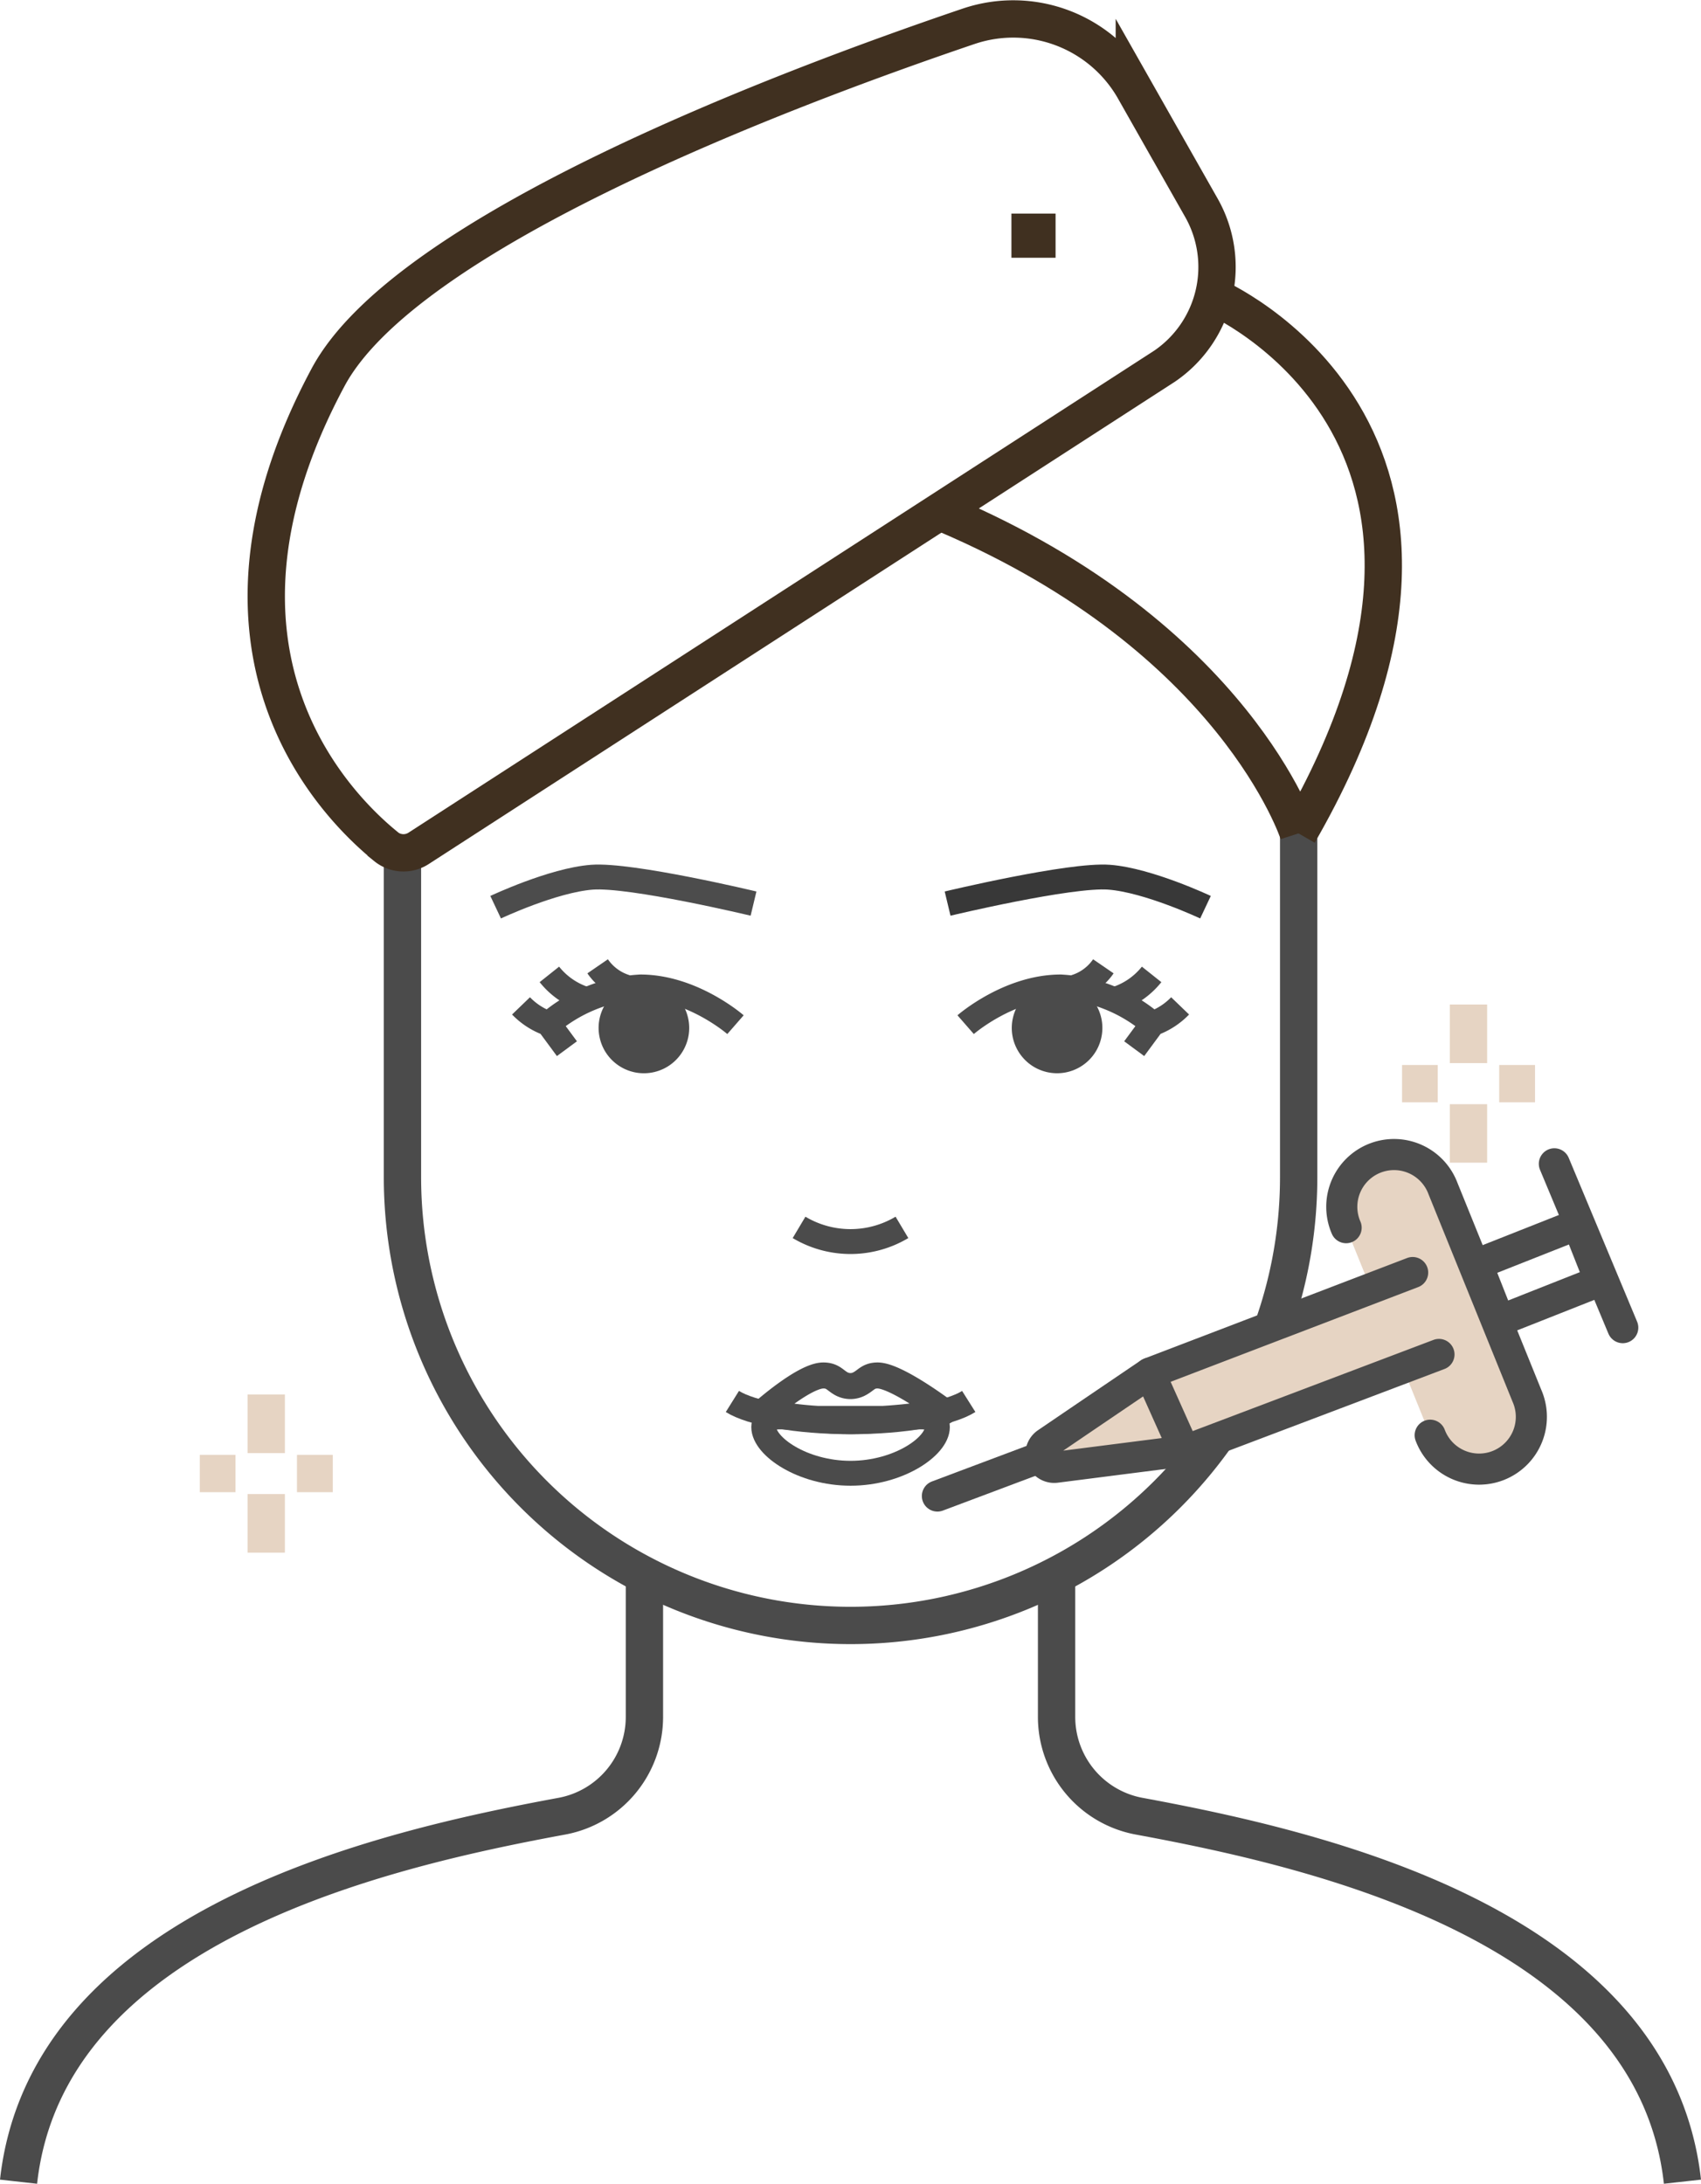 <svg xmlns="http://www.w3.org/2000/svg" width="136.732" height="175.489" viewBox="0 0 136.732 175.489">
  <g id="AAMedspa_Fillers-Blog_icon4" transform="translate(0.001 0.024)">
    <g id="Group_515" data-name="Group 515">
      <g id="Group_501" data-name="Group 501">
        <g id="Group_499" data-name="Group 499">
          <line id="Line_129" data-name="Line 129" x2="2.87" transform="translate(16.06 118.39)" fill="none" stroke="#e6d4c3" stroke-miterlimit="10" stroke-width="3"/>
          <line id="Line_130" data-name="Line 130" x2="2.88" transform="translate(23.87 118.39)" fill="none" stroke="#e6d4c3" stroke-miterlimit="10" stroke-width="3"/>
        </g>
        <g id="Group_500" data-name="Group 500">
          <line id="Line_131" data-name="Line 131" y2="4.71" transform="translate(21.4 112.04)" fill="none" stroke="#e6d4c3" stroke-miterlimit="10" stroke-width="3"/>
          <line id="Line_132" data-name="Line 132" y2="4.71" transform="translate(21.4 120.04)" fill="none" stroke="#e6d4c3" stroke-miterlimit="10" stroke-width="3"/>
        </g>
      </g>
      <g id="Group_504" data-name="Group 504">
        <g id="Group_502" data-name="Group 502">
          <line id="Line_133" data-name="Line 133" x2="2.87" transform="translate(112.7 87.06)" fill="none" stroke="#e6d4c3" stroke-miterlimit="10" stroke-width="3"/>
          <line id="Line_134" data-name="Line 134" x2="2.88" transform="translate(120.51 87.06)" fill="none" stroke="#e6d4c3" stroke-miterlimit="10" stroke-width="3"/>
        </g>
        <g id="Group_503" data-name="Group 503">
          <line id="Line_135" data-name="Line 135" y2="4.71" transform="translate(118.04 80.7)" fill="none" stroke="#e6d4c3" stroke-miterlimit="10" stroke-width="3"/>
          <line id="Line_136" data-name="Line 136" y2="4.7" transform="translate(118.04 88.71)" fill="none" stroke="#e6d4c3" stroke-miterlimit="10" stroke-width="3"/>
        </g>
      </g>
      <g id="Group_506" data-name="Group 506">
        <path id="Path_211" data-name="Path 211" d="M104.39,65.08v29.5A36.024,36.024,0,0,1,68.37,130.6h0A36.024,36.024,0,0,1,32.35,94.58V69.54" fill="none" stroke="#4b4b4b" stroke-miterlimit="10" stroke-width="3"/>
        <g id="Group_505" data-name="Group 505">
          <path id="Path_212" data-name="Path 212" d="M1.49,175.3c2.29-20.62,29.39-26.73,43.66-29.37a8.115,8.115,0,0,0,6.65-7.98V127.37" fill="none" stroke="#4b4b4b" stroke-miterlimit="10" stroke-width="3"/>
          <path id="Path_213" data-name="Path 213" d="M135.24,175.3c-2.29-20.62-29.39-26.73-43.66-29.37a8.115,8.115,0,0,1-6.65-7.98V127.37" fill="none" stroke="#4b4b4b" stroke-miterlimit="10" stroke-width="3"/>
        </g>
        <path id="Path_214" data-name="Path 214" d="M31.02,68.01a2.239,2.239,0,0,0,2.63.14L93.6,29.41a9.644,9.644,0,0,0,2.97-12.74l-5.39-9.5A11.186,11.186,0,0,0,77.86,2.09C62.67,7.24,32.6,18.66,26.37,30.3c-11.73,21.89.44,34.28,4.65,37.7Z" fill="none" stroke="#403020" stroke-miterlimit="10" stroke-width="3"/>
        <path id="Path_215" data-name="Path 215" d="M104.37,66.95S99.3,51.24,76.05,41.31" fill="none" stroke="#403020" stroke-miterlimit="10" stroke-width="3"/>
        <path id="Path_216" data-name="Path 216" d="M97.53,23.78s25.48,10.87,6.85,43.17" fill="none" stroke="#403020" stroke-miterlimit="10" stroke-width="3"/>
        <rect id="Rectangle_768" data-name="Rectangle 768" width="0.55" height="0.55" transform="translate(82.8 18.64)" fill="none" stroke="#403020" stroke-miterlimit="10" stroke-width="3"/>
      </g>
      <g id="Group_514" data-name="Group 514">
        <g id="Group_512" data-name="Group 512">
          <g id="Group_509" data-name="Group 509">
            <circle id="Ellipse_28" data-name="Ellipse 28" cx="3.64" cy="3.64" r="3.64" transform="matrix(0.974, -0.228, 0.228, 0.974, 47.383, 79.868)" fill="#4b4b4b"/>
            <g id="Group_508" data-name="Group 508">
              <path id="Path_219" data-name="Path 219" d="M44.02,82.32a12.368,12.368,0,0,1,7.46-3.03c4.17,0,7.64,3.03,7.64,3.03" fill="none" stroke="#4b4b4b" stroke-miterlimit="10" stroke-width="2"/>
              <path id="Path_220" data-name="Path 220" d="M50.35,79.31a4.275,4.275,0,0,1-2.31-1.68" fill="none" stroke="#4b4b4b" stroke-miterlimit="10" stroke-width="2"/>
              <path id="Path_221" data-name="Path 221" d="M47.15,80.3a6.018,6.018,0,0,1-2.99-2.02" fill="none" stroke="#4b4b4b" stroke-miterlimit="10" stroke-width="2"/>
              <path id="Path_222" data-name="Path 222" d="M41.88,80.81a5.726,5.726,0,0,0,2.2,1.42l1.49,2.02" fill="none" stroke="#4b4b4b" stroke-miterlimit="10" stroke-width="2"/>
            </g>
            <path id="Path_223" data-name="Path 223" d="M60.57,72.59s-9.85-2.36-12.99-2.12-7.74,2.41-7.74,2.41" fill="none" stroke="#4c4c4c" stroke-miterlimit="10" stroke-width="2"/>
          </g>
          <g id="Group_511" data-name="Group 511">
            <circle id="Ellipse_29" data-name="Ellipse 29" cx="3.64" cy="3.64" r="3.64" transform="matrix(0.228, -0.974, 0.974, 0.228, 80.595, 85.298)" fill="#4b4b4b"/>
            <g id="Group_510" data-name="Group 510">
              <path id="Path_224" data-name="Path 224" d="M92.72,82.32a12.368,12.368,0,0,0-7.46-3.03c-4.17,0-7.64,3.03-7.64,3.03" fill="none" stroke="#4b4b4b" stroke-miterlimit="10" stroke-width="2"/>
              <path id="Path_225" data-name="Path 225" d="M86.38,79.31a4.275,4.275,0,0,0,2.31-1.68" fill="none" stroke="#4b4b4b" stroke-miterlimit="10" stroke-width="2"/>
              <path id="Path_226" data-name="Path 226" d="M89.58,80.3a6.018,6.018,0,0,0,2.99-2.02" fill="none" stroke="#4b4b4b" stroke-miterlimit="10" stroke-width="2"/>
              <path id="Path_227" data-name="Path 227" d="M94.86,80.81a5.726,5.726,0,0,1-2.2,1.42l-1.49,2.02" fill="none" stroke="#4b4b4b" stroke-miterlimit="10" stroke-width="2"/>
            </g>
            <path id="Path_228" data-name="Path 228" d="M76.17,72.59s9.85-2.36,12.99-2.12,7.74,2.41,7.74,2.41" fill="none" stroke="#383838" stroke-miterlimit="10" stroke-width="2"/>
          </g>
        </g>
        <path id="Path_229" data-name="Path 229" d="M64.23,98.61a8.069,8.069,0,0,0,8.27,0" fill="none" stroke="#4b4b4b" stroke-miterlimit="10" stroke-width="2"/>
        <g id="Group_513" data-name="Group 513">
          <path id="Path_230" data-name="Path 230" d="M75.35,114.66c0,1.55-3.12,3.71-6.98,3.71s-6.98-2.16-6.98-3.71,3.12-.43,6.98-.43S75.35,113.11,75.35,114.66Z" fill="none" stroke="#4b4b4b" stroke-miterlimit="10" stroke-width="2"/>
          <path id="Path_231" data-name="Path 231" d="M77.87,112.6c-1.52.96-5.2,1.63-9.5,1.63s-7.98-.68-9.5-1.63" fill="none" stroke="#4b4b4b" stroke-miterlimit="10" stroke-width="2"/>
          <path id="Path_232" data-name="Path 232" d="M70.54,110.51c-.73,0-.92.38-1.42.65a1.527,1.527,0,0,1-1.52,0c-.49-.28-.68-.65-1.42-.65-1.53,0-4.8,2.9-4.8,2.9a28.785,28.785,0,0,0,4.32.59h5.31a41.8,41.8,0,0,0,4.89-.59s-3.84-2.9-5.36-2.9Z" fill="none" stroke="#4b4b4b" stroke-linejoin="round" stroke-width="2.09"/>
          <g id="Group_14117" data-name="Group 14117" transform="translate(-3321.011 -1801.915) rotate(13)">
            <path id="Path_7460" data-name="Path 7460" d="M566.856,527.432a4.2,4.2,0,1,1,6.874-4.823l10.336,14.731a4.2,4.2,0,1,1-6.874,4.823" transform="translate(3202 553)" fill="#e6d4c3"/>
            <path id="Path_7461" data-name="Path 7461" d="M566.856,527.432a4.2,4.2,0,1,1,6.874-4.823l10.336,14.731a4.2,4.2,0,1,1-6.874,4.823" transform="translate(3202 553)" fill="none" stroke="#4b4b4b" stroke-linecap="round" stroke-linejoin="round" stroke-width="2.5"/>
            <path id="Path_7462" data-name="Path 7462" d="M572.877,529.743l-18.672,12.563a1.024,1.024,0,0,0-.181.154c-.568.611-4.087,4.4-6.726,7.255a1.069,1.069,0,0,0,1.16,1.725l9.654-3.567a1.064,1.064,0,0,0,.223-.114l18.084-12.079" transform="translate(3202 553)" fill="#e6d4c3"/>
            <path id="Path_7463" data-name="Path 7463" d="M572.877,529.743l-18.672,12.563a1.024,1.024,0,0,0-.181.154c-.568.611-4.087,4.4-6.726,7.255a1.069,1.069,0,0,0,1.16,1.725l9.654-3.567a1.064,1.064,0,0,0,.223-.114l18.084-12.079" transform="translate(3202 553)" fill="none" stroke="#4b4b4b" stroke-linecap="round" stroke-linejoin="round" stroke-width="2.5"/>
            <line id="Line_855" data-name="Line 855" x2="4.128" y2="5.454" transform="translate(3756.103 1095.375)" fill="none" stroke="#4b4b4b" stroke-linecap="round" stroke-linejoin="round" stroke-width="2.5"/>
            <rect id="Rectangle_6113" data-name="Rectangle 6113" width="8.693" height="4.891" transform="translate(3779.77 1080.914) rotate(-34.571)" fill="none" stroke="#4b4b4b" stroke-linecap="round" stroke-linejoin="round" stroke-width="2.5"/>
            <line id="Line_856" data-name="Line 856" x2="8.319" y2="11.592" transform="translate(3784.011 1071.666)" fill="none" stroke="#4b4b4b" stroke-linecap="round" stroke-linejoin="round" stroke-width="2.5"/>
            <line id="Line_857" data-name="Line 857" x1="7.314" y2="4.856" transform="translate(3741.694 1103.979)" fill="none" stroke="#4b4b4b" stroke-linecap="round" stroke-linejoin="round" stroke-width="2.5"/>
          </g>
        </g>
      </g>
    </g>
  </g>
</svg>
